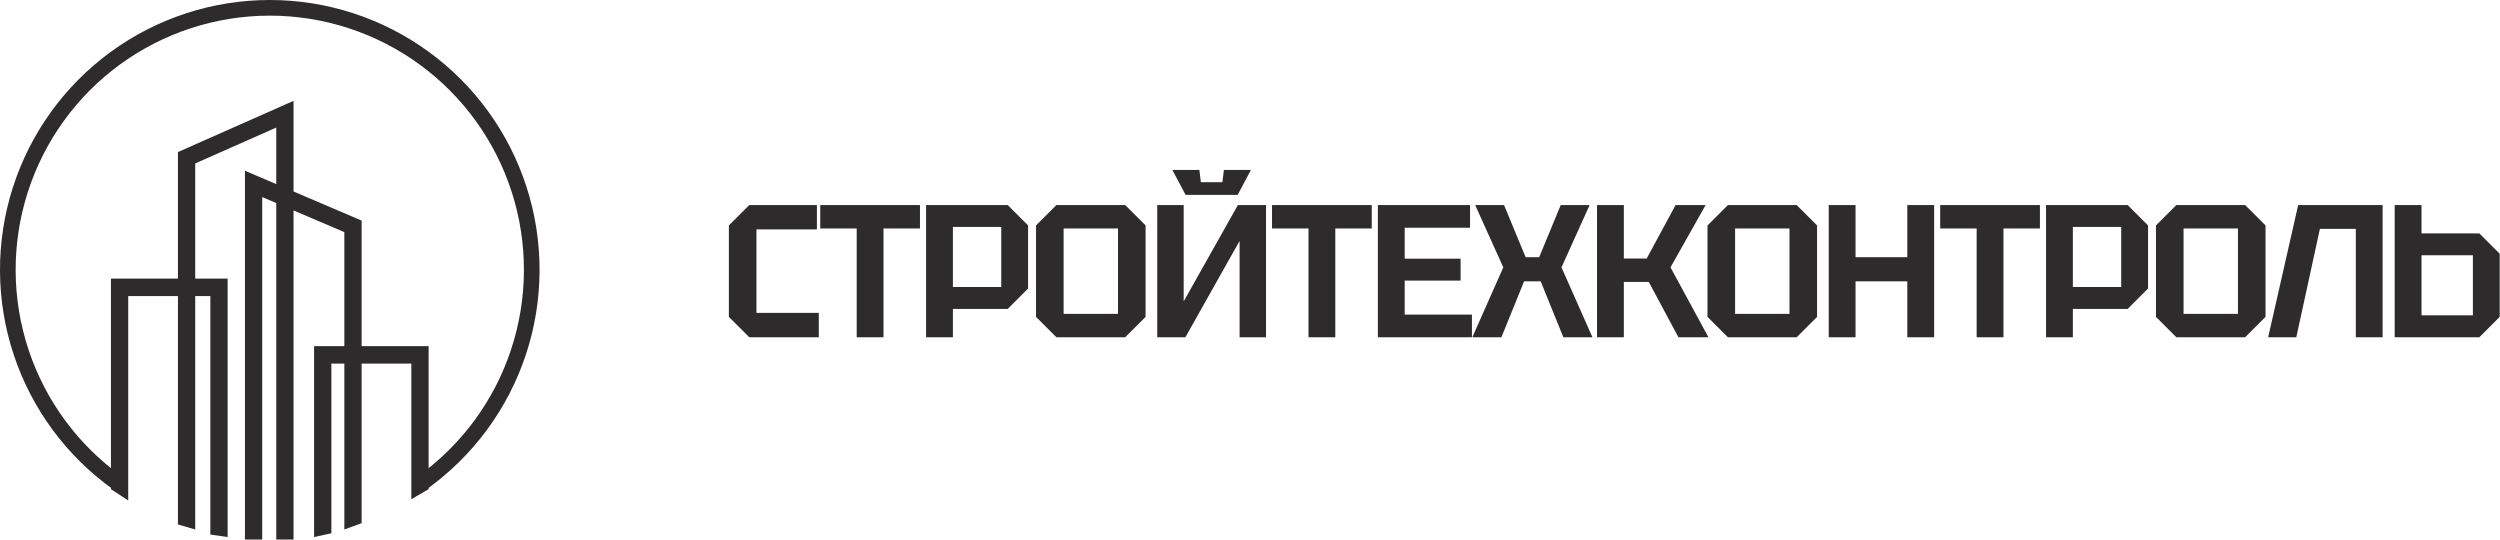 <?xml version="1.0" encoding="UTF-8"?> <svg xmlns="http://www.w3.org/2000/svg" width="278" height="60" viewBox="0 0 278 60" fill="none"><g clip-path="url(#clip0_2176_14)"><g clip-path="url(#clip1_2176_14)"><path d="M47.466 54.392C52.633 50.692 56.491 45.447 58.485 39.413C60.479 33.379 60.505 26.868 58.56 20.818C56.615 14.768 52.799 9.492 47.663 5.751C42.526 2.009 36.334 -0.005 29.979 7.56086e-06C23.624 0.005 17.435 2.027 12.303 5.776C7.172 9.524 3.363 14.806 1.427 20.858C-0.51 26.911 -0.474 33.422 1.528 39.453C3.531 45.484 7.397 50.724 12.569 54.416L13.58 53C8.708 49.522 5.066 44.587 3.179 38.905C1.293 33.224 1.26 27.09 3.084 21.389C4.908 15.687 8.496 10.712 13.329 7.18C18.163 3.649 23.994 1.744 29.98 1.74C35.966 1.736 41.799 3.632 46.638 7.157C51.477 10.681 55.072 15.651 56.904 21.35C58.736 27.049 58.711 33.183 56.833 38.867C54.955 44.551 51.32 49.492 46.453 52.977L47.466 54.392Z" fill="#2D2B2B"></path><path fill-rule="evenodd" clip-rule="evenodd" d="M32.643 11.215V21.296L40.213 24.53V38.492H47.663V54.392L45.74 55.514V40.429H40.213V58.178L38.291 58.879V40.429H36.849V59.299L34.926 59.72V38.492H38.291V25.813L32.643 23.4V60H30.72V22.579L29.158 21.912V60H27.236V18.986L30.72 20.475V14.183L21.708 18.175V30.984H25.313V59.72L23.391 59.439V32.922H21.708V58.879L19.786 58.318V32.922H14.258V55.654L12.336 54.392V30.984H19.786V16.91L32.643 11.215Z" fill="#2D2B2B"></path><path d="M81.051 35.236V25.069L83.319 22.801H90.839V25.511H84.117V34.794H91.049V37.504H83.319L81.051 35.236ZM95.265 37.504V25.405H91.211V22.801H102.301V25.405H98.247V37.504H95.265ZM105.963 31.917H111.34V25.237H105.963V31.917ZM114.323 25.069V32.085L112.054 34.353H105.963V37.504H102.98V22.801H112.054L114.323 25.069ZM115.206 35.236V25.069L117.475 22.801H125.12L127.389 25.069V35.236L125.12 37.504H117.475L115.206 35.236ZM118.273 25.405V34.9H124.322V25.405H118.273ZM140.783 37.504H137.842V26.792L131.814 37.504H128.684V22.801H131.625V33.513L137.653 22.801H140.783V37.504ZM136.099 18.894H139.102L137.632 21.667H131.835L130.364 18.894H133.368L133.536 20.259H135.931L136.099 18.894ZM145.503 37.504V25.405H141.449V22.801H152.539V25.405H148.485V37.504H145.503ZM153.218 37.504V22.801H163.468V25.321H156.201V28.766H162.418V31.203H156.201V34.983H163.679V37.504H153.218ZM163.723 37.504L167.167 29.732L164.038 22.801H167.251L169.646 28.598H171.158L173.553 22.801H176.766L173.637 29.732L177.081 37.504H173.847L171.326 31.287H169.478L166.957 37.504H163.723ZM177.589 37.504V22.801H180.571V28.745H183.113L186.326 22.801H189.666L185.759 29.732L189.981 37.504H186.641L183.344 31.35H180.571V37.504H177.589ZM189.875 35.236V25.069L192.144 22.801H199.789L202.058 25.069V35.236L199.789 37.504H192.144L189.875 35.236ZM192.942 25.405V34.9H198.991V25.405H192.942ZM203.354 37.504V22.801H206.337V28.598H212.092V22.801H215.075V37.504H212.092V31.287H206.337V37.504H203.354ZM219.803 37.504V25.405H215.749V22.801H226.839V25.405H222.785V37.504H219.803ZM230.502 31.917H235.879V25.237H230.502V31.917ZM238.862 25.069V32.085L236.593 34.353H230.502V37.504H227.519V22.801H236.593L238.862 25.069ZM239.744 35.236V25.069L242.012 22.801H249.658L251.927 25.069V35.236L249.658 37.504H242.012L239.744 35.236ZM242.811 25.405V34.9H248.86V25.405H242.811ZM264.947 22.801V37.504H261.965V25.448H257.974L255.348 37.504H252.219L255.558 22.801H264.947ZM274.985 28.388H269.272V35.068H274.985V28.388ZM277.968 28.22V35.236L275.7 37.504H266.29V22.801H269.272V25.952H275.7L277.968 28.22Z" fill="#2D2B2B"></path></g></g><defs><clipPath id="clip0_2176_14"><rect width="278" height="60" fill="white"></rect></clipPath><clipPath id="clip1_2176_14"><rect width="278" height="60" fill="white"></rect></clipPath></defs></svg> 